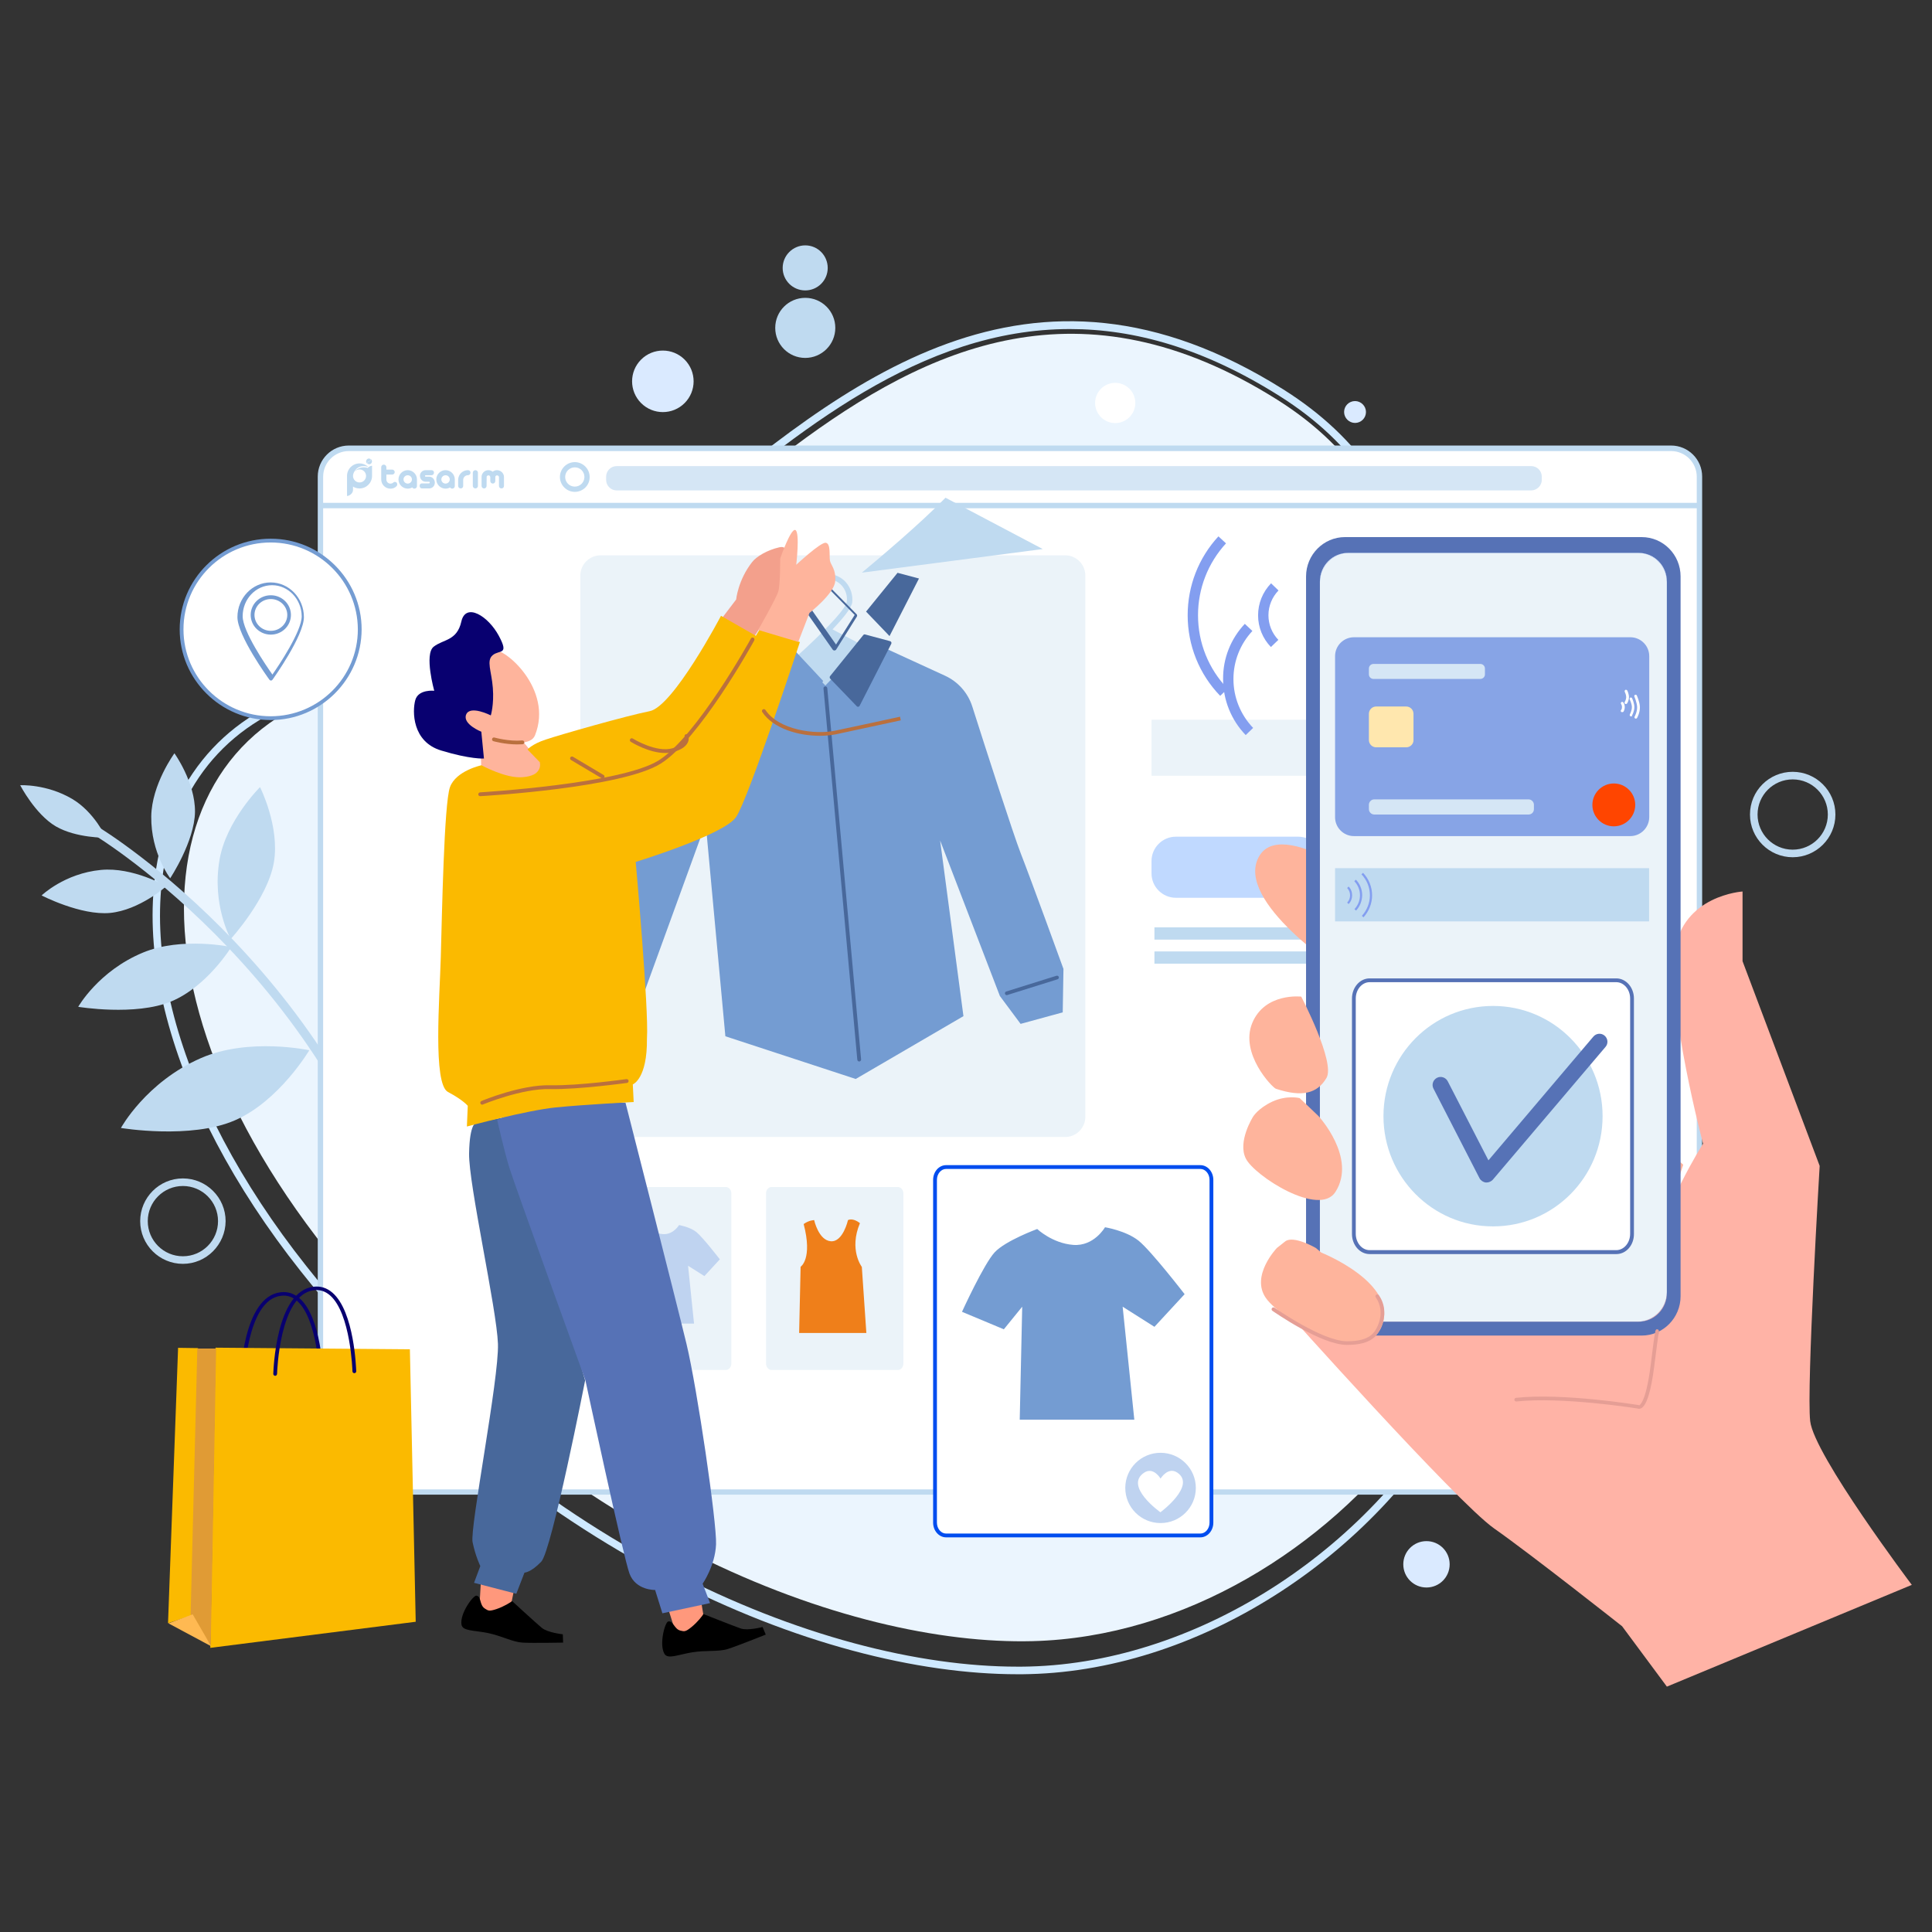 <?xml version="1.0" encoding="UTF-8"?>
<!DOCTYPE svg PUBLIC "-//W3C//DTD SVG 1.1//EN" "http://www.w3.org/Graphics/SVG/1.1/DTD/svg11.dtd">
<!-- Creator: CorelDRAW 2021.5 -->
<svg xmlns="http://www.w3.org/2000/svg" xml:space="preserve" width="210mm" height="210mm" version="1.1" style="shape-rendering:geometricPrecision; text-rendering:geometricPrecision; image-rendering:optimizeQuality; fill-rule:evenodd; clip-rule:evenodd"
viewBox="0 0 20985.75 20985.75"
 xmlns:xlink="http://www.w3.org/1999/xlink"
 xmlns:xodm="http://www.corel.com/coreldraw/odm/2003">
 <rect x="0" y="0" width="20985.75" height="20985.75" fill="#333333" stroke="none"/>
 <defs>
  <style type="text/css">
   <![CDATA[
    .fil32 {fill:none}
    .fil31 {fill:#BFDAF0}
    .fil1 {fill:black;fill-rule:nonzero}
    .fil7 {fill:#004DEF;fill-rule:nonzero}
    .fil13 {fill:#080070;fill-rule:nonzero}
    .fil27 {fill:#4060F0;fill-rule:nonzero}
    .fil15 {fill:#48689B;fill-rule:nonzero}
    .fil16 {fill:#5672B6;fill-rule:nonzero}
    .fil17 {fill:#749CD2;fill-rule:nonzero}
    .fil24 {fill:#839EF0;fill-rule:nonzero}
    .fil21 {fill:#87A4E6;fill-rule:nonzero}
    .fil14 {fill:#BA703E;fill-rule:nonzero}
    .fil12 {fill:#BFD3F0;fill-rule:nonzero}
    .fil4 {fill:#BFDAF0;fill-rule:nonzero}
    .fil8 {fill:#C0D9FF;fill-rule:nonzero}
    .fil3 {fill:#CFE9FF;fill-rule:nonzero}
    .fil9 {fill:#D5E6F5;fill-rule:nonzero}
    .fil30 {fill:#DAEAFF;fill-rule:nonzero}
    .fil28 {fill:#E09B35;fill-rule:nonzero}
    .fil20 {fill:#E59E95;fill-rule:nonzero}
    .fil6 {fill:#EBF3F9;fill-rule:nonzero}
    .fil2 {fill:#EBF5FE;fill-rule:nonzero}
    .fil11 {fill:#F3A08C;fill-rule:nonzero}
    .fil10 {fill:#FEB49C;fill-rule:nonzero}
    .fil23 {fill:orangered;fill-rule:nonzero}
    .fil0 {fill:#FF987C;fill-rule:nonzero}
    .fil18 {fill:#FFB3A6;fill-rule:nonzero}
    .fil29 {fill:#FFB952;fill-rule:nonzero}
    .fil22 {fill:#FFE7AE;fill-rule:nonzero}
    .fil5 {fill:white;fill-rule:nonzero}
    .fil25 {fill:#FBBA00;fill-rule:nonzero}
    .fil26 {fill:#EF7F1A;fill-rule:nonzero}
    .fil19 {fill:#2169F4;fill-rule:nonzero;fill-opacity:0.631}
   ]]>
  </style>
 </defs>
 <g id="Katman_x0020_1">
  <g id="_2467198768384">
   <polygon class="fil0" points="7524.45,16846.22 7676.48,17758.36 7348.65,17761.55 7050.97,16817.73 "/>
   <path class="fil1" d="M7258.39 17612.67c-34.85,6.35 -101.35,247.04 -41.15,351.54 36.42,61.77 145.7,9.51 297.72,-15.83 153.59,-25.34 288.21,-4.74 389.55,-36.43 101.35,-31.64 413.31,-156.75 413.31,-156.75l-34.82 -82.35c0,0 -159.94,42.74 -237.57,15.83 -77.59,-26.91 -405.37,-156.75 -405.37,-156.75 -6.35,14.25 -61.76,87.09 -128.26,140.92 -66.53,53.83 -77.62,49.1 -118.79,39.59 -71.27,-15.84 -79.17,-110.85 -134.61,-99.77z"/>
   <polygon class="fil0" points="5695.41,16711.62 5513.29,17619.02 5204.49,17506.58 5261.52,16518.4 5695.42,16711.62 "/>
   <path class="fil1" d="M5176 17332.39c-34.86,-6.35 -183.71,194.76 -163.1,315.12 11.09,69.65 133.03,60.18 285.04,90.26 152.03,31.69 270.8,98.18 376.88,104.54 106.12,6.33 441.84,0 441.84,0l-3.19 -90.29c0,0 -164.69,-17.4 -228.04,-69.65 -63.34,-52.29 -323.04,-291.4 -323.04,-291.4 -11.1,11.09 -88.68,60.18 -169.46,87.09 -80.75,26.91 -90.26,17.44 -125.1,-4.74 -63.35,-39.59 -36.4,-131.45 -91.84,-140.92z"/>
   <path class="fil2" d="M13871.43 4340.65c-4256.67,-2679.41 -6633.61,3034.16 -9344.7,3049.98 -2783.95,15.86 -3501.3,3008.82 -973.89,6196.57 2459.28,3102.22 5670.79,4289.91 7662.95,4239.23 3293.86,-83.89 6152.21,-3878.18 4601.9,-6175.98 -1399.9,-2074.47 866.2,-5540.96 -1946.25,-7309.82l0 0.01z"/>
   <path class="fil3" d="M11052.66 18185.92c-2169.51,0 -5377.86,-1339.68 -7788.04,-4380.17 -1456.93,-1838.55 -1973.16,-3795.85 -1342.88,-5107.04 410.15,-855.15 1254.18,-1328.64 2378.53,-1334.99 1030.89,-6.32 2030.15,-837.67 3087.98,-1718.15 1775.18,-1479.07 3787.93,-3154.52 6551.28,-1415.74 1702.32,1072.08 1616.84,2742.76 1536.07,4359.6 -60.18,1179.78 -115.6,2293.03 478.23,3175.08 608.11,902.63 601.78,2110.9 -18.99,3316.02 -916.91,1779.95 -2869.43,3056.33 -4749.15,3103.81 -44.35,1.58 -88.71,1.58 -133.04,1.58zm568.52 -14611.72c-1618.43,0 -2956.57,1114.86 -4180.67,2133.09 -1068.93,890 -2079.25,1730.85 -3140.24,1737.2 -1091.1,6.32 -1909.82,463.97 -2305.71,1289.01 -616,1282.7 -104.51,3206.77 1334.98,5021.57 2392.79,3018.29 5572.61,4348.51 7723.14,4348.51 44.32,0 87.09,0 129.84,-1.59 1851.21,-47.52 3775.29,-1306.45 4679.49,-3059.48 606.53,-1178.2 616.03,-2356.37 23.76,-3232.08 -611.26,-904.25 -551.09,-2084.02 -492.52,-3225.8 80.79,-1593.06 164.73,-3240 -1498.06,-4285.17 -818.72,-516.23 -1572.49,-725.28 -2274.01,-725.28l-0.01 0.01z"/>
   <path class="fil4" d="M4518.8 13892.85c-1.58,1.59 -4.74,1.59 -6.32,1.59 -26.91,6.32 -52.25,-11.09 -58.6,-36.43 -717.37,-3133.93 -3401.53,-4771.34 -3428.44,-4787.19 -14.8,-8.91 -23.85,-24.94 -23.85,-42.21 0,-8.51 2.21,-16.9 6.42,-24.3 8.89,-14.79 24.92,-23.83 42.19,-23.83 8.52,0 16.94,2.22 24.34,6.44 26.91,15.83 2747.49,1675.41 3472.77,4850.5 7.92,23.76 -6.33,47.52 -28.5,55.44l-0.01 0z"/>
   <path class="fil4" d="M3359.62 11408.19c0,0 -657.19,-142.5 -1178.17,85.52 -597.01,261.29 -867.81,758.54 -867.81,758.54 0,0 760.08,126.68 1239.93,-83.93 479.84,-209.04 806.09,-760.11 806.09,-760.11l-0.04 -0.02zm-847.22 -1121.18c0,0 -536.83,-115.59 -959.65,60.18 -484.58,201.11 -703.09,589.09 -703.09,589.09 0,0 619.16,102.92 1010.31,-58.6 389.55,-161.53 652.42,-590.67 652.42,-590.67l0.01 0zm312.01 -1737.17c0,0 -368.98,365.79 -440.25,791.77 -83.94,487.73 121.94,858.3 121.94,858.3 0,0 400.65,-438.65 468.73,-831.39 66.54,-391.13 -150.42,-818.68 -150.42,-818.68zm-1018.26 1076.82c0,0 -361.09,-210.62 -709.48,-177.39 -397.45,38 -644.49,277.15 -644.49,277.15 0,0 424.4,220.09 744.29,190.03 319.86,-31.69 609.66,-289.78 609.66,-289.78l0.02 -0.01zm88.68 -1444.22c0,0 -247.04,337.29 -251.82,685.68 -4.74,399.06 205.88,671.44 205.88,671.44 0,0 264.45,-399.06 269.19,-720.54 3.2,-321.48 -223.25,-636.6 -223.25,-636.6l0 0.01zm-742.72 916.9c0,0 -126.68,-280.31 -370.57,-422.82 -278.7,-163.1 -562.16,-147.27 -562.16,-147.27 0,0 163.1,315.13 386.4,446.58 223.29,129.84 546.34,123.53 546.34,123.53l-0.01 -0.01z"/>
   <path class="fil5" d="M18151.87 16206.48l-14363.09 0c-169.45,0 -307.23,-137.78 -307.23,-307.23l0 -10720.86c0,-169.45 137.78,-307.23 307.23,-307.23l14363.09 0.01c169.45,0 307.23,137.78 307.23,307.23l0 10720.86c0,169.45 -137.78,307.23 -307.23,307.23l0 -0.01z"/>
   <path class="fil4" d="M18151.87 16234.97l-14363.09 0c-185.28,0 -337.33,-150.48 -337.33,-337.33l0 -10720.83c0,-185.29 150.48,-337.3 337.33,-337.3l14363.09 0c185.28,0 337.29,150.44 337.29,337.3l0 10720.83c0,186.85 -152.02,337.33 -337.29,337.33zm-14363.09 -11335.3c-153.63,0 -278.73,125.1 -278.73,278.73l0 10720.86c0,153.59 125.1,278.7 278.73,278.7l14363.09 0c153.59,0 278.7,-125.1 278.7,-278.7l0 -10720.87c0,-153.63 -125.1,-278.74 -278.7,-278.74l-14363.09 0.02z"/>
   <path class="fil4" d="M12539.63 10073.23l4861.64 0 0 133.04 -4861.64 0 0 -133.04zm0 261.3l4861.64 0 0 133 -4861.64 0 0 -133z"/>
   <path class="fil6" d="M6523.61 6031.92l5045.29 0c0.13,0 0.35,0 0.48,0 121.3,0 219.65,98.35 219.65,219.64 0,0.13 0,0.36 0,0.49l0 5878.25c0,0.12 0,0.34 0,0.47 0,121.3 -98.35,219.65 -219.65,219.65 -0.13,0 -0.35,0 -0.48,0l-5045.29 0.01c-0.12,-0.01 -0.34,-0.01 -0.47,-0.01 -121.27,0 -219.61,-98.34 -219.61,-219.61 0,-0.16 0,-0.35 0,-0.51l-0.01 -5878.25c0,-120.37 98.14,-220.13 220.09,-220.13z"/>
   <path class="fil4" d="M8754.88 8032l-1729.25 -36.43 87.09 -52.29c362.63,-213.77 948.56,-590.66 973.9,-688.85 12.66,-45.93 1.58,-95.03 -26.91,-131.41 -26.95,-33.27 -66.54,-50.71 -104.55,-49.1 -88.67,4.74 -129.84,120.33 -129.84,121.9l-55.44 -18.98c1.58,-6.35 52.25,-155.21 182.12,-161.53 58.6,-3.16 114.02,23.75 152.03,71.27 41.15,50.67 55.44,120.34 38,182.1 -11.09,41.2 -79.17,106.12 -174.19,180.54l787.04 582.76 0.01 0.02zm-1524.97 -90.29l1344.46 28.53 -652.46 -481.42c-212.2,159.95 -525.73,353.13 -692,452.89z"/>
   <polygon class="fil6" points="15591.21,7818.22 12507.99,7818.22 12507.99,8426.33 15591.21,8426.33 "/>
   <path class="fil7" d="M14818.42 7813.44c-11.26,-0.2 -20.36,-9.3 -20.57,-20.57l0 -424.4c0,-11.09 9.51,-20.6 20.57,-20.6 11.09,0 20.61,9.5 20.61,20.6l0 424.4c0,0.22 0,0.43 0,0.64 0,11.01 -8.92,19.95 -19.94,19.95 -0.23,0 -0.45,-0.02 -0.67,-0.02z"/>
   <polygon class="fil5" points="15024.3,7490.42 15280.82,7488.84 15162.07,7670.94 "/>
   <path class="fil7" d="M15162.07 7693.12c-6.63,-0.26 -12.88,-3.12 -17.45,-7.91l-137.78 -180.55c-4.74,-6.32 -4.74,-14.24 -1.58,-22.14 3.9,-6.84 11.17,-11.07 19.03,-11.09l256.53 -1.59c7.93,0 14.29,4.74 17.44,11.1 1.44,2.77 2.21,5.88 2.21,9.01 0,4.16 -1.34,8.2 -3.79,11.55l-118.79 182.12c-3.16,4.74 -9.51,9.51 -15.83,9.51l0.01 -0.01zm39.57 -394.32l95.04 125.1 82.32 -125.1 -177.36 0z"/>
   <path class="fil8" d="M14101.07 9751.77l-1328.63 0c-145.7,0 -264.46,-118.75 -264.46,-264.45l0 -134.61c0,-145.7 118.76,-264.45 264.46,-264.45l1328.63 0c145.66,0 264.45,118.75 264.45,264.45l0 134.61c0,145.7 -118.79,264.45 -264.45,264.45z"/>
   <path class="fil4" d="M18443.24 5461.86l-14941.11 0 0 58.57 14941.11 0 0 -58.57zm-12199.75 -119.19c-88.7,0 -161.51,-72.86 -161.51,-161.54 0,-88.7 72.81,-161.54 161.51,-161.54 88.7,0 161.53,72.84 161.53,161.54 1.61,88.67 -71.25,161.54 -161.53,161.54zm0 -266.08c0,0 -0.03,0 -0.07,0 -57.67,0 -104.44,46.77 -104.44,104.44 0,0.03 0,0.08 0,0.1 0,0.03 0,0.1 0,0.11 0,57.69 46.77,104.44 104.44,104.44 0.04,0 0.07,0 0.1,0 0.03,0 0.06,-0.01 0.1,-0.01 57.64,0 104.41,-46.74 104.41,-104.41 0,-0.03 0,-0.1 0,-0.13 0,-0.36 0,-0.72 0,-1.07 0,-57.12 -46.32,-103.44 -103.45,-103.44 -0.35,0 -0.71,0 -1.09,0l0 -0.03z"/>
   <path class="fil9" d="M16630.06 5327.21l-9930.67 0c-0.1,0 -0.25,0 -0.37,0 -63.62,0 -115.21,-51.58 -115.21,-115.21 0,-0.11 0,-0.22 0,-0.33l0 -33.3c0,-0.14 0,-0.25 0,-0.36 0,-63.63 51.59,-115.21 115.21,-115.21 0.12,0 0.27,0 0.38,0l9932.24 0c0.1,0 0.26,0 0.37,0 63.62,0 115.21,51.58 115.21,115.21 0,0.11 0,0.27 0,0.37l0 33.27c0,63.35 -52.25,115.6 -117.17,115.6l0.01 -0.04z"/>
   <path class="fil10" d="M5215.58 7935.39l12.67 435.48c0,0 117.2,183.71 351.54,129.87 234.37,-53.86 329.41,-172.61 329.41,-172.61l-286.63 -342.08 -406.99 -50.67z"/>
   <path class="fil10" d="M5301.09 7750.12c0,0 -256.56,-106.12 -270.8,33.27 -15.83,153.59 696.78,416.47 780.72,204.27 202.68,-505.18 -338.88,-961.24 -452.9,-923.22 -114.03,38 -26.94,326.21 -25.33,427.55 1.58,99.76 -31.69,258.13 -31.69,258.13z"/>
   <path class="fil11" d="M7825.35 6736.63l368.95 174.2c0,0 215.39,-319.9 253.4,-400.65 38,-80.79 61.77,-262.86 66.5,-343.65 4.77,-80.75 76.01,-250.21 -49.11,-221.72 -131.41,30.11 -248.62,99.77 -296.14,161.54 -153.59,196.37 -172.58,405.41 -172.58,405.41l-171.04 224.86 0.02 0z"/>
   <path class="fil6" d="M6514.11 12893.58l1369.79 0c33.27,0 60.18,31.69 60.18,69.69l0 1848.03c0,38 -26.91,69.69 -60.18,69.69l-1371.37 0c-33.23,0 -60.16,-31.69 -60.16,-69.69l0 -1849.64c1.59,-38 28.5,-68.08 61.73,-68.08l0.01 0.01zm1867.05 0l1371.41 0c33.23,0 60.16,31.69 60.16,69.69l0 1848.03c0,38 -26.91,69.69 -60.16,69.69l-1371.41 0c-33.23,0 -60.16,-31.69 -60.16,-69.69l0 -1849.64c0,-38 26.91,-68.08 60.16,-68.08l0 0.01zm1935.16 0l1371.37 0c33.27,0 60.18,31.69 60.18,69.69l0 1848.03c0,38 -26.91,69.69 -60.18,69.69l-1371.37 0c-33.27,0 -60.18,-31.69 -60.18,-69.69l0 -1849.64c1.58,-38 28.49,-68.08 60.18,-68.08l0 0.01z"/>
   <path class="fil12" d="M6998.69 13316.41c0,0 83.94,79.2 199.53,88.67 115.63,9.51 177.39,-98.14 177.39,-98.14 0,0 115.6,18.98 186.86,74.42 69.65,55.41 256.53,297.69 256.53,297.69l-167.85 182.13 -177.34 -112.43 64.92 628.69 -638.2 0 14.24 -628.69 -102.96 125.1 -232.76 -98.18c0,0 120.34,-266.04 182.1,-330.96 60.18,-63.35 237.54,-128.28 237.54,-128.28z"/>
   <path class="fil13" d="M5256.78 8239.46l-28.53 -291.4c0,0 -207.43,-82.32 -164.69,-186.85 42.74,-104.51 267.65,9.5 267.65,9.5 0,0 36.4,-115.59 22.14,-299.29 -14.25,-183.71 -72.84,-294.56 -1.58,-354.71 72.84,-61.77 182.12,4.74 66.53,-210.62 -115.62,-215.39 -359.49,-365.83 -406.98,-155.21 -47.52,212.21 -196.38,191.64 -300.88,273.96 -104.55,82.35 6.32,478.27 6.32,478.27 0,0 -172.61,-19.03 -205.84,101.35 -33.27,120.33 -34.86,452.89 281.85,547.92 316.73,96.58 464.01,87.09 464.01,87.09l-0.01 -0.01z"/>
   <path class="fil14" d="M5616.21 8085.83c-131.41,0 -251.78,-33.27 -256.52,-34.86 -8.86,-2.35 -15.06,-10.39 -15.06,-19.59 0,-1.94 0.29,-3.87 0.84,-5.74 2.38,-8.89 10.42,-15.07 19.63,-15.07 1.93,0 3.86,0.28 5.71,0.82 1.59,0 156.76,44.35 302.46,31.69 12.66,0 20.6,7.9 22.17,18.98 1.58,11.1 -7.93,20.61 -19.03,22.17 -18.98,0 -39.58,1.59 -60.18,1.59l-0.03 0z"/>
   <path class="fil15" d="M5172.84 12195.22c0,0 -71.27,0 -77.59,332.56 -6.35,332.53 300.88,1691.27 313.54,2069.73 12.66,378.47 -307.23,2000.08 -275.53,2153.68 31.65,153.59 83.89,259.71 83.89,259.71l-68.07 182.1 459.24 118.79 88.67 -229.63c0,0 68.08,0 182.1,-118.76 114.04,-118.79 476.68,-1968.39 476.68,-1968.39l-825.06 -2869.47 -357.87 69.68 0.01 0z"/>
   <path class="fil16" d="M6794.42 11978.29c0,0 544.76,2131.5 661.93,2617.66 117.21,486.16 330.98,1946.21 321.48,2179.01 -9.51,232.79 -145.7,427.56 -145.7,427.56l80.79 210.62 -517.85 110.84 -79.17 -253.36c0,0 -210.62,6.33 -278.74,-178.97 -68.08,-185.25 -478.23,-2098.23 -478.23,-2098.23 0,0 -768.05,-2120.41 -826.61,-2310.47 -58.6,-190.03 -131.45,-517.81 -131.45,-517.81 0,0 490.93,-242.31 717.37,-221.72 228.03,23.76 676.17,34.86 676.17,34.86z"/>
   <path class="fil4" d="M7898.19 7777.03l79.17 -64.92c481.42,-392.71 1203.53,-1030.93 1220.93,-1178.2 0.96,-8.3 1.43,-16.66 1.43,-25 0,-61.97 -25.74,-121.19 -71.08,-163.44 -47.48,-42.74 -107.66,-61.76 -167.84,-49.1 -133.04,26.91 -164.69,205.88 -166.27,207.46l-57.03 -9.5c1.59,-9.47 39.59,-220.09 212.21,-253.36 77.59,-15.83 156.79,7.89 218.54,63.35 57.55,53.62 90.26,128.88 90.26,207.56 0,10.02 -0.56,20.07 -1.6,30.02 -6.35,58.57 -91.87,166.23 -213.78,294.53l1201.93 635.01 -2346.86 305.61 -0.01 -0.02zm2372.19 -2370.61c-281.85,288.2 -722.11,658.77 -908.98,813.99l1965.24 -256.56 -1056.25 -557.42 0 -0.01z"/>
   <path class="fil17" d="M8582.3 7051.75l383.2 394.32 468.75 -487.73 831.39 381.65c139.96,64.37 246.81,184.45 294.53,330.95 140.96,443.42 446.58,1391.97 528.93,1602.59 109.29,278.7 462.41,1251.01 462.41,1251.01l-7.92 471.92 -457.63 125.1 -224.87 -302.45 -649.3 -1689.7 253.39 1908.24 -1170.27 682.5 -1415.73 -463.97 -213.78 -2312.04 -677.8 1863.89 -148.83 -1643.76 872.56 -1509.15 870.98 -603.37 0 0.01z"/>
   <path class="fil15" d="M10935.49 10809.6c-7.92,0 -17.44,-6.35 -19.02,-14.24 -0.56,-1.93 -0.84,-3.91 -0.84,-5.91 0,-8.65 5.4,-16.42 13.52,-19.43l546.34 -171.04c1.91,-0.57 3.89,-0.85 5.89,-0.85 8.67,0 16.43,5.4 19.44,13.52 0.58,1.9 0.86,3.89 0.86,5.89 0,8.66 -5.4,16.43 -13.52,19.44l-546.34 171.04c-1.59,1.58 -4.74,1.58 -6.33,1.58z"/>
   <path class="fil17" d="M9032.03 7357.4l292.95 289.77 338.92 -663.51 -270.8 -72.84 -361.05 446.58 -0.02 0zm-90.29 39.54l-234.34 361.05 -408.57 -593.82 302.46 -131.46 340.46 364.22 -0.01 0z"/>
   <path class="fil15" d="M9320.24 7677.26c-4.78,0 -11.09,-1.58 -14.25,-6.32l-288.23 -299.3c-6.32,-7.92 -7.9,-19.02 -1.58,-26.91l361.05 -446.57c4.77,-6.35 12.66,-9.51 20.6,-6.35l270.81 72.84c5.79,1.39 10.53,5.53 12.67,11.08 3.16,6.35 1.59,12.66 0,17.4l-343.67 673.02c-3.15,6.35 -7.9,9.51 -15.83,11.09l-1.57 0zm87.09 -1034.04l254.94 266.04 319.9 -625.51 -232.79 -61.77 -342.04 421.23 -0.01 0zm-343.66 422.78c-6.59,-0.26 -12.84,-3.11 -17.4,-7.89l-288.21 -410.15 -128.28 -172.61c-3.16,-4.78 -4.74,-11.09 -3.16,-15.86 1.24,-5.8 4.64,-10.89 9.51,-14.26l266.04 -158.33c3.2,-1.82 6.85,-2.77 10.53,-2.77 5.52,0 10.82,2.13 14.81,5.94l376.91 381.65c6.33,6.33 7.9,17.41 3.16,25.34l-226.45 361.05c-4.57,4.79 -10.83,7.63 -17.46,7.89l-0.01 0zm-368.94 -606.49l115.59 155.21 270.81 386.4 202.68 -321.48 -354.71 -359.49 -234.37 139.35 0 0.01z"/>
   <path class="fil18" d="M20766.37 17215.18c0,0 -1062.57,-1410.96 -1103.77,-1778.33 -41.15,-367.41 102.96,-2772.86 102.96,-2772.86l-837.74 -2223.37 0 -756.93c0,0 -654.01,41.16 -736.36,654.01 -82.32,612.84 307.23,2085.59 307.23,2085.59 0,0 -452.89,707.83 -571.67,1347.62 -61.76,332.53 -3000.88,229.6 -3000.88,229.6 0,0 199.53,167.88 96.59,332.55 -102.96,163.1 -1091.1,-133.04 -1091.1,-133.04 0,0 1889.22,2115.67 2297.79,2402.3 408.53,286.63 1390.37,1062.57 1390.37,1062.57l486.17 655.61 2660.41 -1105.34z"/>
   <path class="fil10" d="M18283.32 12651.31l-3311.27 -2978.72c0,0 -1057.84,-817.14 -1300.14,-362.63 -259.72,484.58 902.66,1241.5 902.66,1241.5l3407.86 3021.49 300.91 -921.64 -0.01 0.01z"/>
   <path class="fil19" d="M17781.31 14356.84l-3119.64 0c-178.97,0 -324.63,-145.7 -324.63,-324.64l0 -7704.18c0,-178.93 145.66,-324.6 324.63,-324.6l3119.64 0c178.97,0 324.63,145.67 324.63,324.64l0 7704.14c0,0.15 0,0.38 0,0.54 0,178.95 -145.12,324.08 -324.08,324.08 -0.16,0 -0.39,0 -0.56,0l0.01 0.02z"/>
   <path class="fil6" d="M17781.31 14356.84l-3119.64 0c-178.97,0 -324.63,-145.7 -324.63,-324.64l0 -7704.18c0,-178.93 145.66,-324.6 324.63,-324.6l3119.64 0c178.97,0 324.63,145.67 324.63,324.64l0 7704.14c0,0.15 0,0.38 0,0.54 0,178.95 -145.12,324.08 -324.08,324.08 -0.16,0 -0.39,0 -0.56,0l0.01 0.02z"/>
   <path class="fil16" d="M17831.97 5833.97l-3222.56 0c-232.79,0 -422.81,191.63 -422.81,427.59l0 7818.16c0,235.96 188.44,427.56 422.81,427.56l3222.56 0c232.79,0 422.82,-191.6 422.82,-427.56l0 -7818.16c0,-235.96 -188.44,-427.55 -422.82,-427.55l0 -0.04zm273.96 8210.9c0,172.61 -137.77,311.97 -308.77,311.97l-3151.33 0c-171.04,0 -308.8,-139.35 -308.8,-311.97l0 -7727.87c0,-172.64 137.77,-311.99 308.8,-311.99l3151.33 0c171,0 308.77,139.39 308.77,311.97l0 7727.9 0 -0.01z"/>
   <path class="fil10" d="M14134.3 10825.43c0,0 -394.28,-45.89 -532.06,286.64 -137.77,332.55 216.94,699.96 256.53,714.22 288.21,95 449.73,50.67 549.5,-117.21 99.77,-167.84 -273.96,-883.64 -273.96,-883.64zm-522.55 1303.3c0,0 -172.61,270.77 -79.2,456.05 91.86,185.28 796.54,641.35 973.89,361.05 234.38,-370.57 -185.28,-823.46 -185.28,-823.46l-204.27 -194.79c0,0 -137.78,-34.82 -296.14,38 -153.6,71.27 -209.01,163.14 -209.01,163.14l0.01 0zm258.09 1426.83c0,0 -289.78,302.45 -118.75,544.76 169.41,242.28 1078.4,766.43 1258.94,302.45 182.1,-463.97 -657.18,-796.55 -657.18,-796.55l-60.19 -50.67c0,0 -242.28,-140.92 -332.55,-71.27l-90.26 71.27z"/>
   <path class="fil20" d="M14633.13 14608.61l-4.74 0c-280.28,-1.58 -785.46,-356.28 -807.63,-370.53 -9.51,-6.34 -11.09,-19.02 -4.74,-28.53 6.33,-9.51 18.99,-11.09 28.5,-4.74 4.77,3.16 517.85,362.64 783.87,364.22l4.74 0c253.4,0 299.33,-98.18 332.55,-169.45 36.43,-79.17 52.25,-202.69 -22.17,-307.2 -6.32,-9.5 -4.74,-22.17 4.78,-28.49 9.51,-6.35 22.17,-4.78 28.5,4.74 83.93,117.17 66.49,258.13 26.9,343.62 -36.42,80.79 -90.25,196.37 -370.56,196.37zm3170.35 693.63c-4.74,0 -7.92,0 -11.09,-1.58 -45.93,-7.93 -826.61,-129.87 -1320.7,-77.6 -11.09,1.58 -20.61,-6.35 -22.17,-17.44 -1.58,-11.09 6.35,-20.57 17.44,-22.17 513.07,-55.4 1325.44,77.62 1333.38,79.21 1.58,0 4.74,1.58 6.32,1.58 -1.58,-1.58 69.69,-12.66 123.53,-437.06 26.91,-221.71 39.58,-316.73 49.1,-357.91l0 -7.92c7.93,-23.71 14.25,-23.71 22.17,-22.14 20.61,1.58 18.99,20.57 17.4,44.32 0,0.13 0,0.27 0,0.42 0,4.06 -1.72,7.93 -4.75,10.66 -6.35,39.58 -17.4,129.87 -44.35,337.3 -34.82,277.11 -82.32,433.91 -144.09,465.59 -6.7,3.13 -14.02,4.75 -21.43,4.75 -0.24,0 -0.52,0 -0.75,0z"/>
   <path class="fil21" d="M17708.49 9081.9l-3000.89 0c-0.11,0.01 -0.31,0.01 -0.44,0.01 -113.44,0 -205.44,-92 -205.44,-205.44 0,-0.13 0,-0.32 0,-0.45l0 -1748.26c0,-0.14 0,-0.28 0,-0.41 0,-113.46 92.01,-205.47 205.47,-205.47 0.13,0 0.27,0 0.4,0l3000.9 0c0.13,0 0.25,0 0.38,0 113.45,0 205.47,92.01 205.47,205.47 0,0.13 0,0.27 0,0.4l0 1749.88c-1.59,112.42 -93.42,204.27 -205.85,204.27z"/>
   <polygon class="fil4" points="17912.76,9430.29 14501.71,9430.29 14501.71,10008.31 17912.76,10008.31 "/>
   <path class="fil22" d="M15274.51 8117.52l-326.22 0c-43.67,-0.11 -79.07,-35.5 -79.2,-79.17l0 -285.05c0.14,-43.69 35.53,-79.07 79.2,-79.2l326.22 0c43.67,0.11 79.06,35.51 79.17,79.19l0 285.05c1.58,42.74 -34.82,79.16 -79.17,79.16l0 0.02z"/>
   <path class="fil5" d="M17619.78 7735.87c-3.15,0 -6.32,-1.58 -9.47,-3.15 -3.52,-2.56 -5.61,-6.65 -5.61,-10.99 0,-3.61 1.44,-7.08 4,-9.61 2.56,-2.55 9.51,-12.67 9.51,-33.28 0,-18.98 -9.51,-31.64 -9.51,-31.64 -1.78,-2.54 -2.74,-5.56 -2.74,-8.64 0,-4.7 2.2,-9.12 5.92,-11.96 2.55,-1.78 5.57,-2.74 8.65,-2.74 4.68,0 9.08,2.18 11.93,5.89 1.61,1.61 15.85,20.61 15.85,50.71 0,31.65 -14.24,50.68 -15.85,52.25 -4.74,1.59 -9.47,3.16 -12.67,3.16l-0.01 0.01zm41.2 -88.71c-3.16,0 -4.74,0 -7.9,-1.59 -6.35,-4.74 -9.51,-14.24 -4.78,-20.57 0,0 15.86,-25.34 15.86,-53.85 0,-20.57 -11.09,-47.52 -15.86,-56.99 -0.77,-2.01 -1.17,-4.16 -1.17,-6.31 0,-5.73 2.82,-11.07 7.54,-14.3 7.89,-3.16 15.83,0 20.6,6.35 1.59,1.58 18.99,39.58 18.99,71.23 0,38 -19.02,68.11 -20.61,69.69 -1.58,3.16 -6.32,6.32 -12.66,6.32l-0.01 0.02z"/>
   <path class="fil5" d="M17717.96 7781.77c-3.15,0 -4.74,0 -7.9,-1.59 -7.92,-4.74 -9.5,-12.66 -6.34,-20.57 0,0 22.17,-39.61 22.17,-79.2 0,-34.86 -23.76,-83.94 -23.76,-83.94 -3.15,-7.9 0,-15.83 6.32,-18.99 7.93,-3.15 15.86,0 19.03,6.33 1.58,1.61 25.34,55.44 25.34,96.6 0,47.51 -25.34,91.86 -26.91,93.45 3.15,4.74 -1.59,7.9 -7.92,7.9l-0.02 0z"/>
   <path class="fil5" d="M17768.64 7805.56c-3.16,0 -4.74,0 -7.9,-1.61 -6.35,-4.74 -9.51,-12.66 -4.78,-20.57 0,0 28.54,-50.67 26.91,-102.92 -1.58,-49.1 -30.08,-114.04 -30.08,-114.04 -3.15,-7.9 0,-15.83 7.93,-18.99 7.9,-3.15 15.83,0 18.98,7.93 1.59,3.15 31.69,69.65 33.28,125.1 1.58,61.76 -30.11,117.17 -31.69,118.75 -1.59,4.74 -7.9,6.35 -12.66,6.35l0.01 0z"/>
   <path class="fil23" d="M17296.72 8743.02c0,-128.29 104.55,-232.79 232.79,-232.79 128.26,0 232.79,104.5 232.79,232.79 0,128.26 -104.54,232.76 -232.79,232.76 -128.26,0 -232.79,-104.5 -232.79,-232.76z"/>
   <path class="fil9" d="M16603.14 8847.52l-1675.43 0c-31.65,0 -58.6,-26.91 -58.6,-58.59l0 -47.48c0,-31.69 26.95,-58.6 58.6,-58.6l1675.43 -0.01c31.65,0 58.57,26.91 58.57,58.59l0 47.48c0,33.27 -25.33,58.6 -58.57,58.6l0 0.01zm-524.15 -1472.72l-1159.22 0c-28.49,0 -50.67,-22.17 -50.67,-50.68l0 -61.76c0,-28.49 22.17,-50.67 50.67,-50.67l1159.22 0c28.49,0 50.67,22.17 50.67,50.67l0 61.76c1.59,26.91 -22.17,50.68 -50.67,50.68z"/>
   <path class="fil24" d="M14649 9819.85l-15.86 -15.83c20.61,-20.61 31.69,-49.1 31.69,-79.17 0,-30.1 -11.09,-57.02 -31.69,-79.2l15.86 -15.84c25.34,25.34 38,58.6 38,95.04 0,34.86 -12.66,69.65 -38,95zm80.75 71.26l-17.4 -15.83c38,-41.16 60.18,-95.04 60.18,-150.44 0,-57.03 -22.17,-110.85 -61.77,-153.6l17.4 -15.85c43.67,45.14 68.12,105.59 68.12,168.42 0,0.33 0,0.72 0,1.04 -1.61,61.77 -23.75,120.36 -66.53,166.27l0 -0.01z"/>
   <path class="fil24" d="M14810.52 9963.96l-17.45 -15.83c55.45,-61.76 87.09,-140.96 87.09,-223.29 0,-85.52 -33.23,-166.3 -91.84,-228.06l17.4 -15.83c62.83,65.58 98.08,153.03 98.21,243.9 0,88.68 -33.23,172.61 -93.41,239.12l-0.01 -0.02z"/>
   <path class="fil15" d="M9332.9 11530.14c-11.09,0 -19.02,-7.92 -20.61,-19.02l-367.37 -4033.39c-1.58,-11.05 7.9,-20.57 18.99,-22.14 12.66,0 20.6,7.9 22.17,18.98l367.37 4033.39c1.61,11.09 -7.9,20.61 -18.99,22.17l-1.57 0.01z"/>
   <path class="fil25" d="M5229.83 8312.28c0,0 -277.11,58.6 -342.03,237.54 -64.93,178.97 -87.1,1399.91 -99.77,1846.49 -12.66,446.57 -87.09,1377.68 77.6,1464.8 164.68,87.09 215.34,150.44 215.34,150.44l-9.46 224.86c0,0 647.68,-175.77 965.96,-207.42 318.31,-31.69 845.64,-58.6 845.64,-58.6l-9.51 -191.6c0,0 158.36,-58.59 153.63,-497.24 22.17,-313.54 -121.94,-1919.3 -121.94,-1919.3 0,0 956.49,-292.98 1089.49,-486.16 133.04,-191.64 693.62,-1901.9 693.62,-1901.9l-433.92 -142.55 -44.32 74.43 -378.49 -216.93c0,0 -517.81,984.99 -774.36,1035.66 -256.53,50.67 -981.82,258.13 -1130.69,308.8 -148.85,49.1 -196.34,107.7 -196.34,107.7l132.99 137.78c0,0 44.35,147.24 -188.44,163.1 -180.51,15.83 -444.99,-129.87 -444.99,-129.87z"/>
   <path class="fil14" d="M5215.58 8648.03c-11.09,0 -20.57,-7.92 -20.57,-19.03 0,-11.09 7.9,-20.6 18.99,-22.17 15.83,-1.58 1529.75,-90.25 1939.89,-346.8 411.72,-256.53 997.65,-1312.78 1002.39,-1323.87 3.54,-6.67 10.47,-10.83 18.01,-10.83 3.71,0 7.36,1.01 10.53,2.94 9.47,4.73 12.67,17.4 7.9,28.49 -23.75,44.32 -597.01,1076.82 -1016.64,1338.11 -419.67,262.87 -1897.15,349.98 -1960.49,353.17l-0.02 0zm3689.73 -655.64c-226.45,0 -503.57,-74.43 -625.51,-258.09 -2.09,-3.33 -3.22,-7.17 -3.22,-11.1 0,-7.07 3.62,-13.64 9.57,-17.44 9.47,-6.32 22.14,-3.15 28.49,6.35 144.09,216.94 538.41,270.8 755.38,224.87 221.68,-45.93 706.26,-152.02 706.26,-152.02l7.92 39.58c0,0 -484.58,104.51 -706.29,152.03 -56.92,10.26 -114.68,15.83 -172.55,15.83l-0.06 0z"/>
   <path class="fil14" d="M6545.8 8456.4c-3.87,-0.3 -7.64,-1.39 -11.08,-3.19l-332.55 -197.91c-9.47,-6.35 -12.67,-19.03 -6.33,-28.54 3.78,-5.97 10.34,-9.57 17.4,-9.57 3.94,0 7.79,1.13 11.11,3.25l332.56 197.95c5.96,3.78 9.55,10.34 9.55,17.41 0,3.93 -1.12,7.78 -3.24,11.1 -3.16,6.32 -9.47,9.51 -17.4,9.51l-0.03 -0.01zm-1308.04 3542.45c0,-0.01 -0.01,-0.01 -0.01,-0.01 -8.3,0 -15.79,-5 -18.96,-12.67 -4.78,-11.09 0,-22.17 11.09,-26.9 17.4,-7.93 432.29,-178.94 747.45,-171.04 311.97,6.35 821.87,-66.5 826.61,-66.5 0.94,-0.13 1.9,-0.19 2.85,-0.19 10.31,0 19.14,7.43 20.9,17.59 0.13,0.95 0.2,1.89 0.2,2.84 0,10.33 -7.44,19.18 -17.64,20.94 -4.74,0 -520.98,72.85 -834.55,66.53 -307.19,-7.92 -726.86,166.27 -731.59,167.85 0,1.58 -3.19,1.58 -6.35,1.58zm1987.41 -3819.58c-175.78,0 -364.22,-115.6 -373.74,-121.95 -5.96,-3.77 -9.57,-10.35 -9.57,-17.41 0,-3.93 1.13,-7.77 3.24,-11.09 3.8,-5.95 10.37,-9.56 17.45,-9.56 3.93,0 7.77,1.13 11.09,3.23 3.16,1.59 256.53,158.36 433.92,104.55 85.48,-25.34 117.16,-58.6 126.67,-82.35 9.51,-23.76 3.16,-41.16 3.16,-41.16 -4.74,-9.51 0,-22.17 9.5,-26.91 9.51,-4.78 22.17,0 26.91,9.47 1.59,3.19 15.83,34.85 -1.58,76.01 -20.61,45.93 -71.27,80.79 -152.02,104.54 -31.69,7.93 -61.77,12.67 -95.04,12.67l0 -0.03z"/>
   <path class="fil26" d="M8843.54 13253.06c0,0 47.52,218.54 180.55,229.63 133.03,11.09 186.85,-229.63 186.85,-229.63 0,0 50.68,-30.08 129.85,33.27 -121.91,289.77 20.6,475.07 20.6,475.07l49.11 717.37 -730.05 0.01 15.86 -718.95c0,0 133,-83.94 33.23,-463.97 58.6,-42.78 114.01,-42.78 114.01,-42.78l0 -0.01z"/>
   <polygon class="fil27" points="10791.38,13341.74 11244.27,13341.74 11312.38,13609.39 11424.81,14537.35 11218.93,14557.95 11028.91,13778.84 10911.74,14557.95 10688.44,14521.54 10735.96,13625.23 10791.37,13341.76 "/>
   <path class="fil5" d="M14878.6 10648.05l2679.42 0c95.03,0 171.03,88.67 171.03,197.95l0 2555.9c0,109.28 -76.01,197.96 -171.03,197.96l-2679.42 -0.02c-94.99,0 -171,-88.67 -171,-197.95l0 -2555.9c-1.61,-109.28 76.02,-197.96 171,-197.96l0 0.02z"/>
   <path class="fil16" d="M17558.02 13622.01l-2681 0c-106.09,0 -191.6,-98.14 -191.6,-218.51l0 -2557.47c0,-120.36 85.52,-218.54 191.6,-218.54l2679.42 0c106.12,0 191.64,98.18 191.64,218.54l0 2555.89c1.58,121.95 -83.94,220.09 -190.05,220.09l-0.01 0zm-2681 -2953.37c-82.35,0 -150.44,79.21 -150.44,177.39l0 2555.89c0,98.19 68.08,177.35 150.44,177.35l2679.42 0c82.36,0 150.44,-79.16 150.44,-177.35l0 -2555.89c0,-98.18 -68.07,-177.39 -150.44,-177.39l-2679.42 0z"/>
   <path class="fil4" d="M15027.46 12123.96c0,-661.92 532.1,-1197.19 1190.87,-1197.19 657.19,0 1189.25,536.84 1189.25,1197.19 0,661.97 -532.06,1197.22 -1189.25,1197.22 -657.19,1.59 -1190.87,-535.25 -1190.87,-1197.22z"/>
   <path class="fil16" d="M16148.63 12844.49l-9.51 0c-28.72,-3.49 -54.07,-20.6 -68.07,-45.91l-500.41 -973.94c-22.18,-42.74 -4.78,-94.99 38,-117.16 42.74,-22.17 94.99,-4.74 117.16,38l441.84 858.3 1140.17 -1344.47c31.69,-36.42 85.52,-41.15 121.95,-9.5 36.42,31.68 41.15,85.52 9.5,121.94l-1225.71 1444.23c-15.83,15.83 -39.58,28.5 -64.92,28.5l0 0.01z"/>
   <path class="fil10" d="M8235.48 6842.71l435.48 129.87 121.91 -315.12c0,0 266.06,-207.47 278.74,-340.49 12.66,-134.58 -49.11,-178.93 -57.03,-229.6 -7.9,-50.67 11.09,-185.28 -45.9,-191.63 -57.02,-6.33 -319.89,239.15 -319.89,239.15 0,0 41.16,-346.8 -7.92,-376.92 -49.1,-30.08 -166.27,308.8 -166.27,308.8 0,0 1.58,286.67 -20.61,357.91 -20.57,71.27 -218.52,418.04 -218.52,418.04l0.01 0z"/>
   <path class="fil24" d="M13806.51 6335.99l80.79 77.6c-69.68,72.84 -109.28,167.88 -109.28,269.23 0,99.76 38,194.76 107.66,267.6l-80.75 77.6c-89.35,-91.92 -139.36,-215.21 -139.36,-343.44 0,-0.54 0,-1.21 0,-1.74 0,-129.87 50.67,-253.36 140.92,-346.8l0.01 -0.04zm-285.04 440.23l82.35 77.6c-132.25,141.22 -205.88,327.6 -205.88,521.14 0,0.47 0,0.94 0,1.41 0,197.91 76.05,386.39 213.8,530.47l-80.79 77.6c-157.32,-163.17 -245.46,-381.38 -245.46,-608.14 0,-0.43 0,-1.06 0,-1.49 -1.59,-223.3 82.35,-435.48 235.95,-598.59l0.02 0.01z"/>
   <path class="fil24" d="M13234.84 5826.06l82.36 76.01c-195.48,212.48 -304.07,490.63 -304.07,779.32 0,0.42 0,0.99 0,1.4 0,299.3 114.04,582.76 321.48,798.12l-80.75 77.6c-228.06,-235.96 -353.17,-547.93 -353.17,-875.72 0,-316.72 117.21,-622.35 334.14,-856.73z"/>
   <path class="fil5" d="M10276.72 12676.65l2761.74 0c66.53,0 120.36,61.76 120.36,139.35l0 3722.99c0,77.62 -53.83,139.39 -120.36,139.39l-2761.74 0.01c-66.53,0 -120.36,-61.76 -120.36,-139.38l0 -3723.01c0,-77.6 53.83,-139.35 120.36,-139.35z"/>
   <path class="fil7" d="M13038.47 16698.95l-2761.74 0c-77.62,0 -140.96,-71.27 -140.96,-159.94l0 -3723.01c0,-88.68 63.35,-159.95 140.96,-159.95l2761.74 0c77.62,0 140.96,71.27 140.96,159.95l0 3722.99c0,88.68 -63.35,159.95 -140.96,159.95l0 0.01zm-2761.74 -4001.71c-55.44,0 -99.76,53.84 -99.76,118.76l0 3722.99c0,64.92 44.32,118.79 99.76,118.79l2761.74 0c55.44,0 99.76,-53.85 99.76,-118.79l0 -3722.99c0,-64.92 -44.32,-118.76 -99.76,-118.76l-2761.74 0z"/>
   <path class="fil12" d="M12222.95 16162.13c0,-210.62 171.03,-381.66 383.23,-381.66 210.62,0 383.2,171.04 383.2,381.66 0,210.62 -171,381.62 -383.2,381.62 -212.21,0 -383.23,-171 -383.23,-381.62z"/>
   <path class="fil5" d="M12606.18 16060.74c0,0 -76.02,-131.41 -177.39,-64.92 -223.26,147.28 175.8,430.75 175.8,430.75 0,0 392.71,-289.78 183.67,-430.75 -101.35,-68.08 -182.1,64.92 -182.1,64.92l0.02 0z"/>
   <path class="fil17" d="M11266.45 13349.67c0,0 163.1,155.17 391.13,172.61 226.49,17.4 345.24,-191.64 345.24,-191.64 0,0 226.45,36.43 364.22,145.7 136.19,109.29 500.43,581.19 500.43,581.19l-327.82 354.71 -345.21 -218.52 126.68 1227.26 -1244.7 0.01 26.91 -1227.26 -199.54 245.43 -454.5 -190.02c0,0 235.96,-517.81 354.74,-646.11 117.17,-126.68 462.41,-253.36 462.41,-253.36l0.01 0z"/>
   <path class="fil13" d="M2631.18 15004.52c-11.28,-0.2 -20.41,-9.32 -20.59,-20.62 1.58,-36.43 26.91,-899.47 437.06,-946.99 76.01,-9.51 145.7,12.66 205.88,64.92 239.11,207.46 256.53,828.23 258.09,853.56 -0.17,11.31 -9.29,20.44 -20.6,20.62 -11.28,-0.21 -20.38,-9.31 -20.57,-20.61 0,-6.35 -18.98,-628.69 -243.88,-825.04 -52.25,-44.35 -107.66,-63.35 -174.15,-55.44 -375.35,42.78 -400.65,897.88 -400.65,907.39 0,12.66 -9.54,22.17 -20.61,22.17l0 0.03z"/>
   <path class="fil25" d="M2341.37 14638.73l-56.99 3260.57 2231.26 -283.44 -63.34 -2959.73 -2110.94 -17.4zm-406.96 1.57l216.97 3.16 -71.29 2904.29 -254.95 83.93 109.28 -2991.38 -0.01 0z"/>
   <polygon class="fil28" points="2143.41,14648.2 2347.69,14648.2 2289.12,17875.58 2070.59,17535.09 2143.41,14648.21 "/>
   <polygon class="fil29" points="1829.88,17633.27 2092.75,17535.07 2293.89,17881.89 "/>
   <path class="fil13" d="M2989.05 14944.34c-11.27,-0.2 -20.39,-9.29 -20.6,-20.59 1.61,-36.42 26.95,-899.49 437.1,-947.01 76.02,-9.47 145.7,12.7 205.85,64.96 239.15,207.42 256.55,828.2 258.12,853.53 0,11.1 -9.5,20.61 -20.6,20.61 -11.28,-0.22 -20.38,-9.32 -20.56,-20.62 0,-6.32 -19.03,-628.67 -243.88,-825.04 -52.25,-44.35 -107.66,-63.35 -174.2,-55.4 -375.3,42.74 -400.64,897.88 -400.64,907.35 -1.59,14.29 -9.51,22.17 -20.61,22.17l0 0.03z"/>
   <path class="fil5" d="M1972.41 6836.4c0,-532.1 432.33,-964.43 967.55,-964.43 533.67,0 967.58,432.33 967.58,964.43 0,532.1 -432.34,964.39 -967.58,964.39 -535.23,0 -967.55,-432.29 -967.55,-964.39z"/>
   <path class="fil17" d="M2939.96 7821.38c-544.72,0 -988.14,-441.84 -988.14,-984.99 0,-543.18 443.42,-984.99 988.14,-984.99 544.76,0 988.18,441.84 988.18,984.99 -1.58,543.15 -444.99,984.99 -988.18,984.99zm0 -1928.81c-522.55,0 -946.99,422.81 -946.99,943.82 0,521 424.43,943.79 946.99,943.79 522.63,0 947.02,-422.77 947.02,-943.79 -1.61,-521.01 -426.01,-943.82 -947.02,-943.82z"/>
   <path class="fil17" d="M2943.15 7392.24c-0.03,0 -0.09,0 -0.14,0 -6.2,0 -12.02,-2.95 -15.71,-7.92 -14.25,-19.03 -348.35,-479.84 -348.35,-680.96 0,-207.42 161.49,-376.88 361.02,-376.88 199.56,0 361.05,169.46 361.05,376.88 0,201.11 -327.78,661.93 -342.03,680.96 -3.7,4.98 -9.53,7.92 -15.74,7.92 -0.03,0 -0.07,0 -0.09,0l-0.02 0zm12.63 -1035.69c-177.35,0 -319.86,150.44 -319.86,337.3 0,164.68 254.95,536.83 323.05,633.43 68.08,-96.6 318.29,-470.33 318.29,-633.43 -1.59,-185.29 -145.67,-337.3 -321.48,-337.3z"/>
   <path class="fil17" d="M2941.57 6893.39c-120.36,0 -218.54,-95 -218.54,-213.78 0,-118.79 98.18,-213.78 218.54,-213.78 120.34,0 218.52,95.04 218.52,213.78 0,118.79 -98.18,213.78 -218.52,213.78zm0 -386.4c-98.18,0 -177.39,77.6 -177.39,172.61 0,95.02 79.21,172.61 177.39,172.61 98.18,0 178.93,-77.6 178.93,-172.61 0,-95 -80.75,-172.61 -178.93,-172.61z"/>
   <path class="fil30" d="M7436.34 4378.35c130.45,-130.45 130.45,-342.03 0,-472.53 -130.49,-130.45 -342.08,-130.45 -472.57,0 -130.49,130.5 -130.45,342.04 0,472.53 130.49,130.49 342.08,130.49 472.57,0z"/>
   <path class="fil5" d="M12332.22 4377.08c0,120.36 -98.19,218.54 -218.55,218.54 -120.36,0 -218.51,-98.18 -218.51,-218.54 0,-120.34 98.14,-218.52 218.51,-218.52 120.36,0 218.55,98.18 218.55,218.52z"/>
   <path class="fil30" d="M15242.82 16991.9c0,-0.16 0,-0.29 0,-0.4 0,-138.83 112.57,-251.4 251.4,-251.4 0.12,0 0.27,0 0.4,0 0.15,0 0.28,0 0.39,0 138.83,0 251.4,112.57 251.4,251.4 0,0.11 0,0.24 0,0.36 0,0.15 0,0.28 0,0.4 0,138.83 -112.57,251.4 -251.4,251.4 -0.11,0 -0.24,0 -0.36,0 -0.16,0 -0.31,0 -0.43,0 -138.83,0 -251.4,-112.57 -251.4,-251.4 0,-0.12 0,-0.25 0,-0.36zm-405.37 -12516.64c-0.02,0.04 -0.02,0.13 -0.02,0.17 0,65.5 -53.1,118.61 -118.6,118.61 -0.04,0 -0.13,0 -0.17,0 -64.92,0 -118.75,-53.83 -118.75,-118.79 0,-0.03 0,-0.12 0,-0.16 0,-65.5 53.1,-118.61 118.6,-118.61 0.04,0 0.1,0 0.13,0 64.92,0 118.79,53.9 118.79,118.79l0.02 -0.01z"/>
   <path class="fil4" d="M1986.66 13728.14c-254.98,0 -463.97,-207.42 -463.97,-463.97 0,-254.94 207.42,-463.97 463.97,-463.97 254.94,0 463.97,207.43 463.97,463.97 -1.58,254.98 -209.04,463.97 -463.97,463.97zm0 -845.65c-210.62,0 -381.66,171.04 -381.66,381.66 0,210.62 171.04,381.66 381.66,381.66 210.62,0 381.62,-171.04 381.62,-381.66 0,-210.62 -171,-381.66 -381.62,-381.66zm17485.92 -3570.96c-254.95,0 -463.97,-207.46 -463.97,-464.01 0,-256.53 207.46,-463.97 463.97,-463.97 254.98,0 463.97,207.47 463.97,463.97 0,256.56 -209.01,464.01 -463.97,464.01zm0 -845.64c-210.62,0 -381.66,171 -381.66,381.62 0,210.62 171.04,381.66 381.66,381.66 210.62,0 381.66,-171.04 381.66,-381.66 0,-210.62 -171.04,-381.62 -381.66,-381.62zm-10725.59 -4578.14c-0.15,0 -0.32,0 -0.47,0 -179.87,0 -325.74,-145.87 -325.74,-325.74 0,-0.15 0,-0.32 0,-0.48 0,-0.17 0,-0.32 0,-0.48 0,-179.87 145.87,-325.73 325.74,-325.73 0.15,0 0.32,0 0.48,0 0.12,0.01 0.32,0.01 0.44,0.01 179.88,0 325.76,145.88 325.76,325.76 0,0.12 0,0.31 0,0.44 0,180.52 -147.28,326.22 -326.21,326.22zm0 -1222.52c-134.61,0 -245.47,109.28 -245.47,245.47 0,134.58 109.28,243.88 245.47,243.88 134.64,-0.04 243.83,-109.26 243.85,-243.9 0,-136.19 -109.24,-245.46 -243.84,-245.46l-0.01 0.01z"/>
  </g>
  <g id="_2459793784576">
   <path class="fil31" d="M3834.31 5169.65l0 0.25c0.13,39.06 31.84,70.69 70.93,70.69 39.17,0 70.94,-31.77 70.94,-70.94l0 -0.27c-0.15,-39.06 -31.86,-70.67 -70.94,-70.67 -23.84,0 -44.94,11.77 -57.81,29.82 19.6,-31.37 59.09,-52.8 104.64,-52.8 8.2,0 16.23,0.69 23.96,2.02 6.41,1.1 12.61,2.63 18.59,4.55l-0.07 0.07 0.53 -0.54 0.52 -0.53c1.25,-1.24 2.54,-2.44 3.86,-3.59l0.16 -0.15 0.48 -0.41c12.95,-11.11 28.74,-17.7 41.04,-17.7l0 110.21c0,75.05 -60.84,135.9 -135.9,135.9 -26,0 -50.3,-7.31 -70.93,-19.97l0 36.91c0,37.43 -39.82,64.96 -64.97,64.96l0 -217.8c0,-75.05 60.85,-135.9 135.9,-135.9 26,0 50.3,7.31 70.94,19.97 8.76,5.36 16.87,11.71 24.16,18.87 -14.73,-6.22 -31.08,-9.67 -48.28,-9.67 -95.04,0 -115.16,87.61 -115.07,87.32 -1.76,6.17 -2.69,12.68 -2.69,19.42zm206.01 -156.49l0 -2.98c-0.01,-0.01 -0.02,-0.04 -0.02,-0.06l-0.06 -0.3c-0.19,-1.98 -0.18,-2.56 -0.65,-4.79 -1.3,-6.12 -4.04,-10.87 -8.06,-15.24 -0.49,-0.55 -0.97,-0.91 -1.48,-1.45 -0.9,-0.95 -3.9,-3.06 -5,-3.73 -0.56,-0.34 -3.25,-1.84 -3.8,-1.91 0.49,0.34 2.02,2.38 2.42,3.03 0.69,1.13 1.3,2.31 1.79,3.71 3.57,10.34 -2.91,21.18 -13.24,23.28 -1.84,0.38 -3.26,0.25 -5.08,0.44 -3.22,0.32 -5.89,1.6 -7.85,3.16 -10.02,7.92 -6.42,23.69 5.71,26.68 5.89,1.45 13.58,-0.72 18.11,-3.06 2,-1.04 4.91,-2.91 6.54,-4.49 0.26,-0.26 0.46,-0.36 0.74,-0.68l1.37 -1.36c0.27,-0.26 0.35,-0.43 0.64,-0.71 0.18,-0.18 0.46,-0.55 0.66,-0.77 3.73,-4.32 6.3,-10.43 7.02,-16.29 0.07,-0.54 0.11,-2.16 0.26,-2.5zm-27.75 -33.13l-9.63 0 4.38 0.04c-0.21,0.13 -0.62,0.09 -0.86,0.1l-2.55 0.29c-6.11,0.92 -10.87,3.28 -15.53,7l-1 0.88c-1.34,1.12 -3.41,3.52 -4.47,5 -2.85,4.02 -4.69,8.36 -5.53,13.33 -0.09,0.59 -0.3,3.19 -0.4,3.42l0 3.42c0.15,0.34 0.22,2.08 0.29,2.63 0.12,0.86 0.28,1.66 0.45,2.48 0.92,4.36 2.95,8.54 5.39,11.89 0.89,1.23 2.28,2.84 3.41,3.93l1.48 1.37c1.37,1.15 2.52,2 4.17,3.03 0.76,0.47 2.89,1.71 3.8,1.96l-1.63 -1.93c-0.49,-0.6 -0.97,-1.41 -1.36,-2.15 -2.93,-5.5 -2.76,-11.6 0.01,-16.91 1.53,-2.89 4.2,-5.57 7.03,-7.09 5.48,-2.95 7.58,-1.74 11.59,-2.54 6.84,-1.37 12.76,-7.66 12.17,-16.01 -0.51,-7.36 -6.39,-13.22 -13.4,-13.96 -0.24,-0.03 -0.59,-0.01 -0.78,-0.13l2.98 -0.04zm-172.69 162.01l-0.6 1.49c0.19,-0.5 0.39,-1 0.6,-1.49z"/>
   <path class="fil4" d="M4140.85 5074.54c0,-3.79 0.77,-7.43 2.25,-10.74 1.55,-3.37 3.51,-6.32 5.97,-8.84 2.46,-2.53 5.34,-4.57 8.7,-5.97 3.38,-1.48 6.89,-2.18 10.61,-2.18 3.64,0 7.23,0.7 10.73,2.18 3.52,1.4 6.54,3.37 9.13,5.83 2.6,2.46 4.7,5.41 6.25,8.77 1.62,3.44 2.38,7.1 2.38,10.88l0 26.25 63.13 0c3.71,0 7.23,0.71 10.59,2.18 3.38,1.41 6.33,3.45 8.84,5.98 2.54,2.53 4.57,5.48 5.98,8.84 1.47,3.37 2.17,6.88 2.17,10.59 0,3.73 -0.7,7.1 -2.17,10.25 -1.41,3.16 -3.44,5.97 -5.98,8.35 -2.52,2.39 -5.47,4.29 -8.84,5.69 -3.37,1.34 -6.89,2.04 -10.59,2.04l-63.13 0 0 53.28c0,6.33 1.13,12.22 3.38,17.7 2.32,5.48 5.41,10.31 9.4,14.39 3.94,4.14 8.64,7.37 13.97,9.68 5.34,2.32 11.16,3.52 17.49,3.52 5.62,0 10.81,-0.78 15.65,-2.25 4.78,-1.55 8.99,-4.01 12.71,-7.44 3.02,-2.74 6.25,-4.92 9.54,-6.67 3.38,-1.69 7.1,-2.6 11.23,-2.6 3.02,0 6.05,0.7 9.05,1.97 3.03,1.33 5.7,3.16 7.93,5.48 2.25,2.31 4.08,5.06 5.56,8.13 1.4,3.09 2.17,6.4 2.17,9.97 0,4.21 -0.91,8.42 -2.59,12.57 -1.7,4.07 -4.15,7.71 -7.31,10.88 -8.49,8.21 -18.19,14.39 -29,18.53 -10.8,4.15 -22.46,6.18 -34.96,6.18 -13.83,0 -26.89,-2.67 -39.1,-7.92 -12.15,-5.27 -22.75,-12.43 -31.81,-21.49 -9.05,-9.06 -16.15,-19.66 -21.42,-31.88 -5.27,-12.21 -7.93,-25.2 -7.93,-39.03l0 -133.11zm287.85 233.01c-13.84,0 -26.89,-2.67 -39.04,-7.93 -12.14,-5.26 -22.74,-12.42 -31.88,-21.41 -9.12,-9.05 -16.35,-19.66 -21.62,-31.81 -5.27,-12.07 -7.93,-25.06 -7.93,-38.89 0,-13.83 2.67,-26.81 7.93,-39.03 5.27,-12.21 12.49,-22.81 21.62,-31.95 9.13,-9.12 19.74,-16.29 31.88,-21.55 12.15,-5.27 25.2,-7.93 39.04,-7.93 13.75,0 26.6,2.6 38.67,7.79 12.07,5.2 22.68,12.28 31.74,21.2 9.05,8.84 16.29,19.38 21.62,31.39 5.35,12.07 8.14,24.85 8.43,38.47l0 73.71c0,4.01 -0.71,7.65 -2.18,11.02 -1.4,3.3 -3.44,6.25 -5.98,8.77 -2.52,2.6 -5.47,4.57 -8.9,5.97 -3.45,1.48 -7.1,2.18 -10.96,2.18 -5.19,0 -9.75,-1.19 -13.68,-3.51 -3.87,-2.32 -7.03,-5.48 -9.34,-9.48 -7.43,4.15 -15.24,7.31 -23.51,9.62 -8.21,2.25 -16.85,3.37 -25.9,3.37zm-0.07 -54.75c6.31,0 12.2,-1.2 17.83,-3.52 5.54,-2.32 10.38,-5.55 14.53,-9.68 4.15,-4.08 7.37,-8.91 9.83,-14.4 2.38,-5.48 3.58,-11.36 3.58,-17.69 0,-6.32 -1.2,-12.21 -3.58,-17.69 -2.46,-5.48 -5.69,-10.32 -9.83,-14.39 -4.15,-4.15 -8.99,-7.37 -14.53,-9.69 -5.63,-2.32 -11.52,-3.51 -17.83,-3.51 -6.26,0 -12.08,1.19 -17.56,3.51 -5.55,2.32 -10.39,5.55 -14.54,9.69 -4.21,4.07 -7.5,8.91 -9.96,14.39 -2.39,5.48 -3.58,11.37 -3.58,17.69 0,6.33 1.19,12.21 3.58,17.69 2.46,5.49 5.76,10.32 9.96,14.4 4.15,4.14 8.99,7.36 14.54,9.68 5.48,2.32 11.3,3.52 17.56,3.52zm228.24 -2.11c1.27,0 2.53,-0.14 3.93,-0.42 1.34,-0.29 2.6,-0.78 3.65,-1.41 1.13,-0.7 2.04,-1.69 2.82,-2.88 0.77,-1.26 1.12,-2.88 1.12,-4.78 0,-2.03 -0.35,-3.65 -1.12,-4.84 -0.78,-1.13 -1.76,-2.04 -3.03,-2.53 -1.19,-0.57 -2.6,-0.92 -4.07,-1.06 -1.54,-0.14 -3.02,-0.21 -4.35,-0.21l-32.8 0c-8.91,0 -17.2,-1.75 -24.7,-5.34 -7.58,-3.58 -14.11,-8.35 -19.53,-14.39 -5.4,-6.04 -9.68,-12.91 -12.77,-20.72 -3.09,-7.85 -4.63,-16 -4.63,-24.49 0,-8.21 1.61,-16.01 4.84,-23.38 3.23,-7.44 7.58,-13.83 13.2,-19.31 5.55,-5.48 12.07,-9.82 19.52,-13.05 7.5,-3.24 15.51,-4.85 24.01,-4.85l63.75 0c3.72,0 7.16,0.56 10.46,1.75 3.3,1.2 6.18,2.88 8.63,5.13 2.45,2.25 4.42,5.06 5.89,8.35 1.42,3.31 2.18,7.1 2.18,11.3 0,4.01 -0.7,7.72 -2.1,11.16 -1.34,3.38 -3.17,6.4 -5.41,8.92 -2.32,2.52 -4.99,4.56 -8.14,5.97 -3.17,1.47 -6.46,2.18 -9.9,2.18l-1.61 0 -62.77 0c-1.9,0 -3.65,0.7 -5.34,2.17 -1.62,1.41 -2.46,3.38 -2.46,5.84 0,3.16 0.84,5.26 2.6,6.39 1.69,1.05 3.3,1.61 4.85,1.61l37.49 0c9.04,0 17.41,1.76 25.06,5.34 7.64,3.59 14.18,8.35 19.66,14.32 5.54,5.98 9.75,12.85 12.77,20.65 3.02,7.79 4.57,15.94 4.57,24.43 0,8.49 -1.47,16.5 -4.43,23.93 -2.95,7.51 -7.09,14.04 -12.35,19.74 -5.27,5.68 -11.65,10.24 -19.03,13.68 -7.44,3.45 -15.52,5.27 -24.29,5.55l-79.83 0c-3.72,0 -7.03,-0.7 -10.03,-2.03 -3.03,-1.41 -5.7,-3.3 -7.93,-5.76 -2.25,-2.53 -4.01,-5.48 -5.27,-8.91 -1.27,-3.38 -1.83,-7.17 -1.83,-11.31 0,-8.21 2.32,-14.74 6.96,-19.52 4.7,-4.84 10.73,-7.23 18.11,-7.23l73.65 0zm182.75 56.86c-13.83,0 -26.89,-2.67 -39.04,-7.93 -12.14,-5.26 -22.73,-12.42 -31.87,-21.41 -9.12,-9.05 -16.36,-19.66 -21.62,-31.81 -5.27,-12.07 -7.94,-25.06 -7.94,-38.89 0,-13.83 2.68,-26.81 7.94,-39.03 5.26,-12.21 12.49,-22.81 21.62,-31.95 9.13,-9.12 19.73,-16.29 31.87,-21.55 12.15,-5.27 25.21,-7.93 39.04,-7.93 13.76,0 26.6,2.6 38.68,7.79 12.07,5.2 22.67,12.28 31.73,21.2 9.06,8.84 16.3,19.38 21.63,31.39 5.34,12.07 8.14,24.85 8.42,38.47l0 73.71c0,4.01 -0.7,7.65 -2.18,11.02 -1.4,3.3 -3.44,6.25 -5.97,8.77 -2.53,2.6 -5.48,4.57 -8.91,5.97 -3.44,1.48 -7.09,2.18 -10.95,2.18 -5.2,0 -9.75,-1.19 -13.69,-3.51 -3.87,-2.32 -7.03,-5.48 -9.33,-9.48 -7.44,4.15 -15.24,7.31 -23.52,9.62 -8.21,2.25 -16.85,3.37 -25.9,3.37zm-0.07 -54.75c6.32,0 12.21,-1.2 17.83,-3.52 5.56,-2.32 10.39,-5.55 14.54,-9.68 4.14,-4.08 7.36,-8.91 9.82,-14.4 2.39,-5.48 3.58,-11.36 3.58,-17.69 0,-6.32 -1.19,-12.21 -3.58,-17.69 -2.46,-5.48 -5.69,-10.32 -9.82,-14.39 -4.15,-4.15 -8.98,-7.37 -14.54,-9.69 -5.62,-2.32 -11.51,-3.51 -17.83,-3.51 -6.25,0 -12.08,1.19 -17.55,3.51 -5.56,2.32 -10.39,5.55 -14.54,9.69 -4.21,4.07 -7.5,8.91 -9.96,14.39 -2.39,5.48 -3.58,11.37 -3.58,17.69 0,6.33 1.19,12.21 3.58,17.69 2.46,5.49 5.76,10.32 9.96,14.4 4.15,4.14 8.98,7.36 14.54,9.68 5.47,2.32 11.3,3.52 17.55,3.52zm136.97 -43.39c0.42,-13.97 3.45,-27.1 9.06,-39.46 5.61,-12.35 13.13,-23.09 22.52,-32.36 9.41,-9.27 20.3,-16.57 32.73,-22.05 12.42,-5.41 25.62,-8.21 39.59,-8.49l1.9 0c8.98,0.14 16,2.74 20.85,7.86 4.84,5.05 7.31,11.58 7.31,19.37 0,4.01 -0.77,7.66 -2.25,11.03 -1.55,3.3 -3.58,6.18 -6.11,8.63 -2.53,2.46 -5.55,4.43 -9.06,5.83 -3.44,1.33 -7.16,2.04 -10.94,2.04 -6.89,0 -13.34,1.33 -19.46,3.93 -6.11,2.6 -11.44,6.11 -16.08,10.67 -4.56,4.5 -8.2,9.75 -10.94,15.87 -2.81,6.11 -4.22,12.63 -4.36,19.59l0 66.69c0,3.86 -0.7,7.36 -2.03,10.67 -1.41,3.3 -3.31,6.11 -5.77,8.49 -2.53,2.39 -5.34,4.28 -8.56,5.69 -3.23,1.33 -6.67,2.03 -10.39,2.03 -3.72,0 -7.3,-0.7 -10.73,-2.03 -3.45,-1.41 -6.4,-3.3 -8.92,-5.69 -2.52,-2.39 -4.56,-5.2 -6.11,-8.49 -1.47,-3.31 -2.25,-6.89 -2.25,-10.74l0 -69.08zm159.23 -74.84c0,-3.8 0.78,-7.44 2.25,-10.74 1.54,-3.38 3.58,-6.32 6.11,-8.77 2.6,-2.46 5.55,-4.43 8.98,-5.84 3.45,-1.47 7.17,-2.17 11.16,-2.17 3.73,0 7.24,0.7 10.53,2.17 3.37,1.41 6.25,3.38 8.7,5.84 2.46,2.46 4.43,5.4 5.83,8.77 1.34,3.3 2.04,6.95 2.04,10.74l0 143.5c0,3.86 -0.7,7.43 -2.18,10.74 -1.47,3.3 -3.44,6.18 -5.9,8.63 -2.46,2.45 -5.41,4.42 -8.77,5.83 -3.37,1.47 -6.95,2.17 -10.67,2.17 -3.86,0 -7.43,-0.7 -10.81,-2.17 -3.37,-1.41 -6.32,-3.38 -8.91,-5.83 -2.53,-2.46 -4.57,-5.34 -6.11,-8.63 -1.47,-3.31 -2.25,-6.89 -2.25,-10.74l0 -143.5zm95 46.05c0,-10.1 1.96,-19.66 5.89,-28.57 3.87,-8.91 9.2,-16.71 15.87,-23.44 6.6,-6.68 14.39,-11.94 23.37,-15.8 8.92,-3.87 18.47,-5.76 28.58,-5.76 9.12,0 17.55,1.47 25.34,4.5 7.86,3.02 15.02,7.16 21.63,12.35 6.6,-5.2 13.76,-9.33 21.56,-12.35 7.72,-3.03 16.15,-4.5 25.2,-4.5 10.17,0 19.87,1.89 29.06,5.76 9.19,3.86 17.27,9.12 24.22,15.8 6.96,6.74 12.42,14.53 16.57,23.44 4.15,8.91 6.18,18.47 6.18,28.57l0 97.87c0,3.86 -0.7,7.43 -2.17,10.74 -1.41,3.3 -3.38,6.11 -5.84,8.49 -2.52,2.39 -5.33,4.28 -8.56,5.69 -3.23,1.33 -6.67,2.03 -10.38,2.03 -3.87,0 -7.44,-0.7 -10.67,-2.03 -3.3,-1.41 -6.19,-3.3 -8.7,-5.69 -2.46,-2.39 -4.43,-5.2 -5.84,-8.49 -1.47,-3.31 -2.18,-6.89 -2.18,-10.67l0 -96.18c0,-2.6 -0.63,-5.06 -1.82,-7.37 -1.27,-2.31 -2.88,-4.35 -4.92,-6.04 -2.03,-1.76 -4.35,-3.09 -6.81,-4.07 -2.53,-0.92 -5.06,-1.41 -7.51,-1.41 -4.71,0 -8.91,1.55 -12.49,4.64 -3.66,3.09 -5.77,6.95 -6.47,11.58 0,0.56 0,1.12 0,1.69 0,0.56 0,1.12 0,1.82l0 41.98c0,3.87 -0.7,7.37 -2.18,10.67 -1.4,3.31 -3.37,6.18 -5.76,8.64 -2.38,2.45 -5.27,4.42 -8.56,5.9 -3.23,1.4 -6.74,2.17 -10.46,2.17 -3.86,0 -7.43,-0.77 -10.67,-2.17 -3.3,-1.48 -6.17,-3.45 -8.7,-5.9 -2.45,-2.47 -4.42,-5.34 -5.82,-8.64 -1.48,-3.3 -2.18,-6.81 -2.18,-10.67l0 -40.08c0,-0.56 -0.15,-1.4 -0.43,-2.53l0 -0.14c0,-2.67 -0.49,-5.13 -1.54,-7.44 -1.06,-2.31 -2.46,-4.35 -4.29,-6.18 -1.76,-1.76 -3.86,-3.16 -6.18,-4.21 -2.39,-1.06 -4.85,-1.55 -7.51,-1.55 -4.77,0 -9.05,1.48 -12.85,4.43 -3.72,2.95 -6.11,6.6 -7.23,10.95 0.14,0.7 0.28,1.33 0.35,1.96 0.07,0.64 0.07,1.27 0.07,1.97l-0.84 96.18c-0.14,3.79 -0.91,7.36 -2.32,10.67 -1.47,3.3 -3.37,6.11 -5.83,8.49 -2.39,2.39 -5.2,4.28 -8.42,5.69 -3.23,1.33 -6.67,2.03 -10.39,2.03 -3.86,0 -7.37,-0.7 -10.67,-2.03 -3.3,-1.41 -6.18,-3.3 -8.7,-5.69 -2.46,-2.39 -4.42,-5.2 -5.83,-8.49 -1.47,-3.31 -2.17,-6.89 -2.17,-10.74l0 -97.87z"/>
  </g>
  <rect class="fil32" width="20985.75" height="20985.75"/>
 </g>
</svg>
